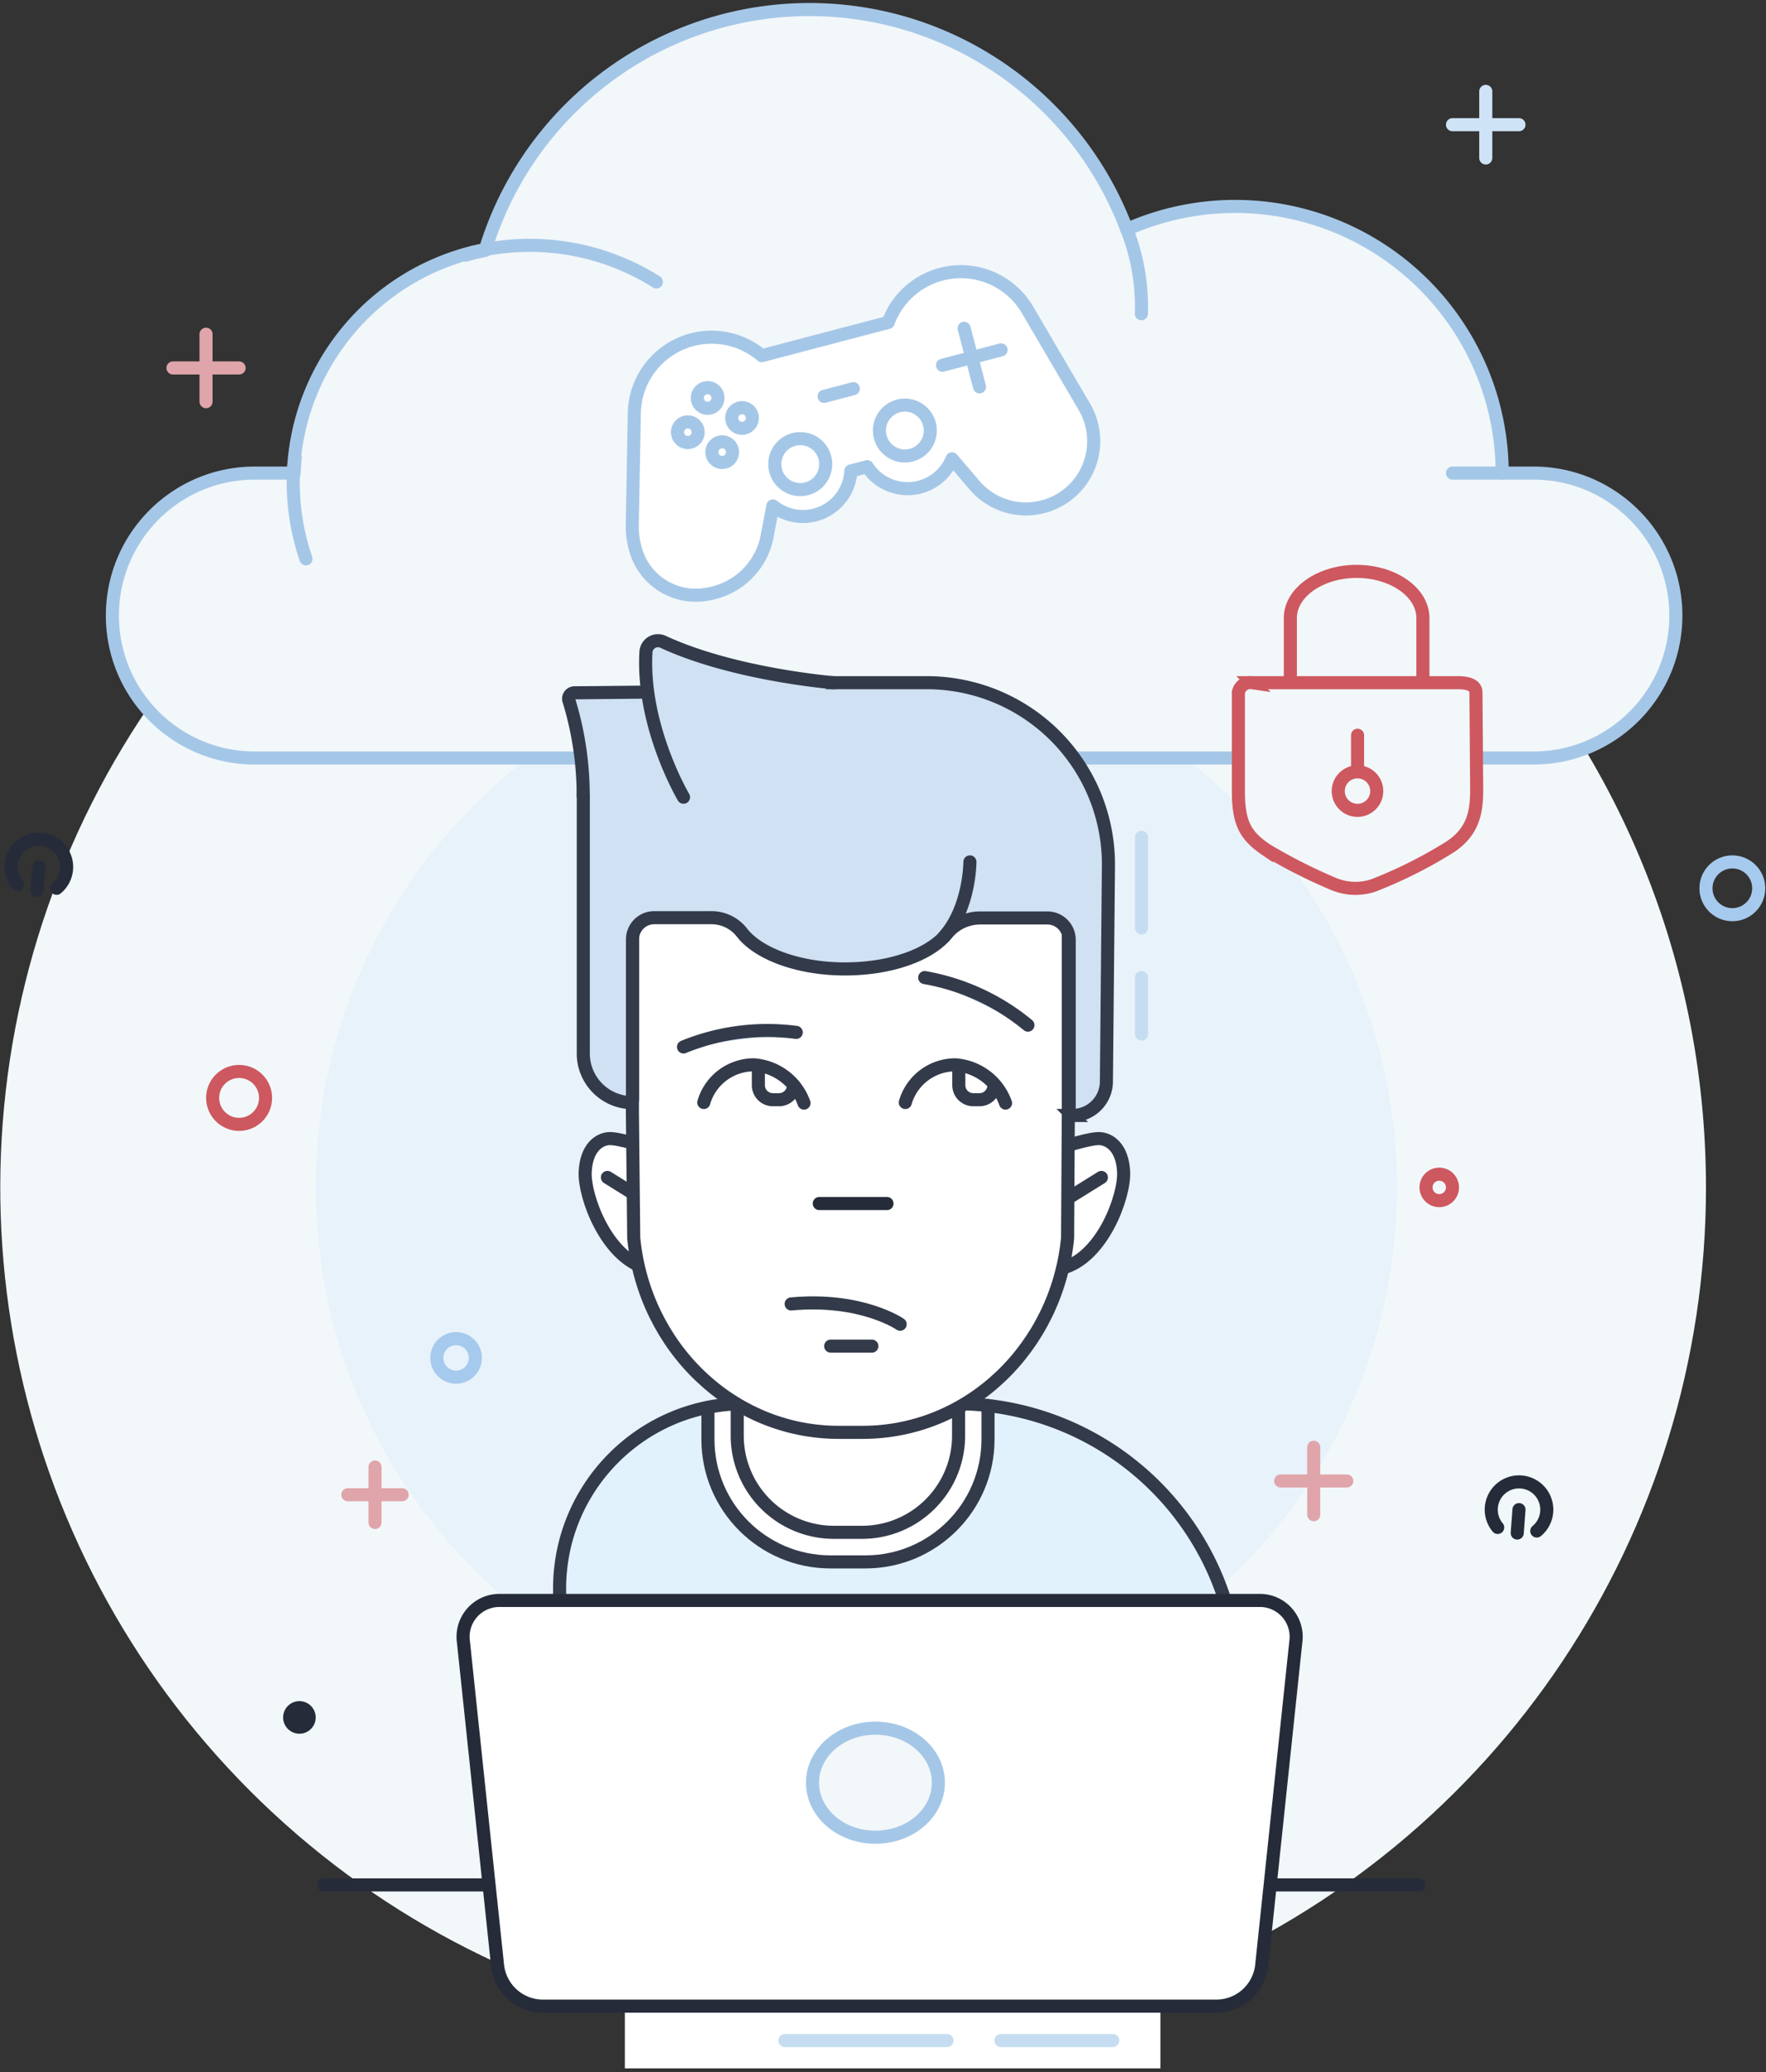 <svg height="285" viewBox="0 0 243 285" width="243" xmlns="http://www.w3.org/2000/svg"><rect x="0" y="0" width="243" height="285" fill="#333333" stroke="none"/><g fill="none" fill-rule="evenodd" transform="translate(0 1)"><path d="M234.74 162.32c.012 47.466-28.572 90.266-72.42 108.44-43.85 18.172-94.33 8.14-127.898-25.42S-9.192 161.303 8.97 117.45C27.132 73.594 69.924 45 117.39 45c64.8 0 117.333 52.52 117.35 117.32" fill="#f2f8fa" fill-rule="nonzero"/><path d="M192.22 162.32c0 41.08-33.3 74.38-74.38 74.38s-74.38-33.3-74.38-74.38 33.3-74.38 74.38-74.38 74.38 33.3 74.38 74.38" fill="#e8f2fb" fill-rule="nonzero"/><path d="M102.58 203.59h29.11c21.478 0 38.89 17.412 38.89 38.89v4.19c0 14.045-11.385 25.43-25.43 25.43h-42.57c-14.045 0-25.43-11.385-25.43-25.43V229c.01-14.037 11.393-25.41 25.43-25.41z" fill="#e2f2fc" fill-rule="nonzero"/><path d="M102.4 192.07h29.11A38.892 38.892 0 0 1 170.4 231v4.19c-.028 14.013-11.387 25.363-25.4 25.38h-42.6c-14.033-.017-25.4-11.397-25.4-25.43V217.5c0-14.033 11.367-25.413 25.4-25.43z" fill="#e2f2fc" fill-rule="nonzero"/><path d="M135.95 192.33V197c-.022 9.286-7.544 16.808-16.83 16.83h-4.88c-9.286-.022-16.808-7.544-16.83-16.83v-4.89" fill="#fff" fill-rule="nonzero"/><path d="M102.4 192.07h29.11A38.892 38.892 0 0 1 170.4 231v4.19c-.028 14.013-11.387 25.363-25.4 25.38h-42.6c-14.033-.017-25.4-11.397-25.4-25.43V217.5c0-14.033 11.367-25.413 25.4-25.43z" stroke="#333a4a" stroke-width="1.8"/><path d="M146.2 156.77s3.85-1.26 5.17-1.16 3.09 1.23 3.24 4.6-2.91 11.63-8.27 13.16-.14-16.6-.14-16.6zm5.35 4.18l-4.1 2.55m-58.52-6.73s-3.85-1.26-5.17-1.16-3.09 1.23-3.24 4.6 2.91 11.63 8.27 13.16.14-16.6.14-16.6zm-5.35 4.18l4.1 2.55" stroke="#333a4a" stroke-width="1.8" fill="#fff" fill-rule="nonzero" stroke-linecap="round" stroke-linejoin="round"/><path d="M85.98 270.03h73.69v13.46H85.98z" fill="#fff" fill-rule="nonzero"/><path d="M211 64.07h-4.3a36.744 36.744 0 0 0-16.746-30.76 36.744 36.744 0 0 0-34.914-2.75C148.015 11.843 129.84-.313 109.86.34 89.877.996 72.536 14.314 66.75 33.45c-14.787 2.9-25.655 15.564-26.28 30.62h-5.41c-10.822 0-19.595 8.773-19.595 19.595s8.773 19.595 19.595 19.595H211c10.822 0 19.595-8.773 19.595-19.595S221.822 64.07 211 64.07z" stroke="#a5c7e7" stroke-width="1.8" fill="#f2f7fa" fill-rule="nonzero" stroke-linecap="round" stroke-linejoin="round"/><circle cx="238.37" cy="121.18" r="3.63" stroke="#a6caed" stroke-linecap="round" stroke-width="1.8"/><path d="M180.77 198.06v9.28m4.55-4.64h-9.1M28.35 44.97v9.28m4.55-4.64h-9.1" stroke="#e0a5aa" stroke-linecap="round" stroke-linejoin="round" stroke-width="1.8"/><circle cx="198.04" cy="162.32" r="1.82" stroke="#ce585f" stroke-linecap="round" stroke-width="1.8"/><path d="M7.79 121.18a3.819 3.819 0 0 0-2.098-6.74 3.82 3.82 0 0 0-3.282 6.25m2.94-2.44l-.24 3.22m206.35 88.11a3.819 3.819 0 0 0-2.098-6.74 3.82 3.82 0 0 0-3.282 6.25m2.93-2.45l-.24 3.22" stroke="#262b39" stroke-linecap="round" stroke-linejoin="round" stroke-width="1.8"/><path d="M43.3 236a2.235 2.235 0 0 1-2.02 1.46 2.235 2.235 0 0 1-2.12-1.314A2.24 2.24 0 1 1 43.3 236" fill="#262b39" fill-rule="nonzero"/><circle cx="32.9" cy="150.01" r="3.64" stroke="#ce585f" stroke-linecap="round" stroke-width="1.8"/><path d="M204.44 20.73v-9.16m4.57 4.58h-9.15" stroke="#cfe3f7" stroke-linecap="round" stroke-linejoin="round" stroke-width="1.8"/><path d="M51.6 200.78v7.63m3.74-3.82h-7.48" stroke="#e0a5aa" stroke-linecap="round" stroke-linejoin="round" stroke-width="1.8"/><circle cx="161.81" cy="250.8" fill="#daa2a9" fill-rule="nonzero" r="3.77"/><g stroke-width="1.8"><path d="M44.57 258.26h150.68" stroke="#262b39" stroke-linecap="round" stroke-linejoin="round"/><path d="M108 279.67h22.31m26.76-138.44v-7.78m0-19.28v12.46m-19.34 153.04h15.39" stroke="#c6ddf1" stroke-linecap="round" stroke-linejoin="round"/><circle cx="62.76" cy="185.77" r="2.65" stroke="#a6caed" stroke-linecap="round"/><path d="M170.4 94.24v13.53c0 4.52 1 6.2 3.87 8.14a73.544 73.544 0 0 0 9.15 4.64 7.79 7.79 0 0 0 5.52.25 62.194 62.194 0 0 0 10.62-5.33c3.28-2.17 3.63-5 3.63-7.89l-.1-13.33c0-1-1.06-1.35-2.48-1.35h-28.32a1.678 1.678 0 0 0-1.89 1.34z" fill="#f2f7fa" fill-rule="nonzero" stroke="#ce585f" stroke-linecap="round"/><path d="M195.79 92.71V84c0-3.53-4.11-6.41-9.12-6.41-5 0-9.12 2.89-9.12 6.41v8.71m9.25 7.42v4.68" stroke="#ce585f" stroke-linecap="round"/><circle cx="186.79" cy="107.81" r="2.65" stroke="#ce585f" stroke-linecap="round"/><path d="M42.1 75.87a32.553 32.553 0 0 1-1.67-12.83M65.06 33.7a32.673 32.673 0 0 1 25.26 4.08" stroke="#a5c7e7" stroke-linecap="round" stroke-linejoin="round"/><path d="M40.43 63a32.592 32.592 0 0 1 24.63-29.3" fill="#f2f7fa" fill-rule="nonzero" stroke="#a5c7e7" stroke-linecap="round" stroke-linejoin="round"/><path d="M199.86 64.07h6.85" stroke="#a5c7e7" stroke-linecap="round" stroke-linejoin="round"/><path d="M158 219.13h15.51a5 5 0 0 1 4.79 5.72l-4.67 44.26a6.291 6.291 0 0 1-6.09 5.82H74.53a6.291 6.291 0 0 1-6.09-5.82l-4.67-44.26a5.002 5.002 0 0 1 4.79-5.72z" fill="#fff" fill-rule="nonzero" stroke="#262b39" stroke-linejoin="round"/><ellipse cx="120.46" cy="244.2" fill="#f2f7fa" fill-rule="nonzero" rx="8.66" ry="7.5" stroke="#a5c7e7" stroke-linecap="round" stroke-linejoin="round"/><path d="M135.95 192.33V197c-.022 9.286-7.544 16.808-16.83 16.83h-4.88c-9.286-.022-16.808-7.544-16.83-16.83v-4.4" stroke="#333a4a" stroke-linecap="round" stroke-linejoin="round"/><path d="M102.14 179.3h29.76v17.16c0 7.345-5.955 13.3-13.3 13.3h-3.86a13.3 13.3 0 0 1-13.3-13.3V180a.69.69 0 0 1 .7-.7z" fill="#fff" fill-rule="nonzero" stroke="#333a4a" stroke-linecap="round" stroke-linejoin="round"/><path d="M147 152.14v-25.4c0-7.73-6-14-13.3-14h-33.37c-7.35 0-13.31 6.26-13.31 14v25.4l.18 17.16c1.48 15 13.54 26.71 28.2 26.71h3.3c14.66 0 26.72-11.71 28.2-26.71z" fill="#fff" fill-rule="nonzero" stroke="#333a4a" stroke-linecap="round" stroke-linejoin="round"/><path d="M112.73 164.54h9.32" stroke="#262b39" stroke-linecap="round" stroke-linejoin="round"/><path d="M110.63 150.72a7.93 7.93 0 0 0-6.91-5.26 7.17 7.17 0 0 0-6.88 5.18m41.52.08a7.93 7.93 0 0 0-6.91-5.26 7.17 7.17 0 0 0-6.88 5.18" stroke="#333a4a" stroke-linecap="round" stroke-linejoin="round"/><path d="M94.05 143c4.91-2 10.254-2.69 15.51-2m31.88-1a30.564 30.564 0 0 0-14.2-6.54" fill="#cfe1f3" fill-rule="nonzero" stroke="#333a4a" stroke-linecap="round" stroke-linejoin="round"/><path d="M109.19 148.26a2 2 0 0 1-2 2h-.84a2 2 0 0 1-2-2v-2m32.42 2a2 2 0 0 1-2 2h-.84a2 2 0 0 1-2-2v-2" stroke="#333a4a" stroke-linecap="round" stroke-linejoin="round"/><path d="M127.41 92.9H96.06a15.772 15.772 0 0 0-15.8 15.75v35.27a6.758 6.758 0 0 0 6.32 6.73.427.427 0 0 0 .317-.12.425.425 0 0 0 .133-.31v-22a3 3 0 0 1 3-3h7.83a5.328 5.328 0 0 1 4.23 2.05c2.24 2.9 7.74 5 14.16 5s11.72-2 14-4.8a5.91 5.91 0 0 1 4.56-2.21h9.31a3 3 0 0 1 3 3V152c0 .237.193.43.43.43a4.69 4.69 0 0 0 4.69-4.65l.28-29.6a25 25 0 0 0-25.11-25.28z" fill="#cfe1f3" fill-rule="nonzero" stroke="#333a4a"/><path d="M80.25 108.65a44.756 44.756 0 0 0-2-13.41.82.82 0 0 1 .81-.95l31.55-.31" fill="#cfe1f3" fill-rule="nonzero" stroke="#333a4a"/><path d="M94.05 108.65s-5.75-9.7-5.17-19.94a1.659 1.659 0 0 1 2.36-1.43c9.81 4.54 23.52 5.63 23.52 5.63" fill="#cfe1f3" fill-rule="nonzero" stroke="#333a4a" stroke-linecap="round" stroke-linejoin="round"/><path d="M123.86 181.14s-5.3-3.69-15-2.79m5.44 5.8h5.67" fill="#fff" fill-rule="nonzero" stroke="#333a4a" stroke-linecap="round" stroke-linejoin="round"/><path d="M133.46 117.55s0 6.35-3.6 10.33" fill="#cfe1f3" fill-rule="nonzero" stroke="#333a4a" stroke-linecap="round" stroke-linejoin="round"/><path d="M149.18 54.91l-7.78-13.27a10.64 10.64 0 0 0-19.18 1.71l-17.4 4.57a10.64 10.64 0 0 0-17.54 7.93L87 71.25c-.018.99.1 1.98.35 2.94a8.617 8.617 0 0 0 7.43 6.63c1.144.112 2.3.017 3.41-.28a9.932 9.932 0 0 0 7.29-7.41l.87-4.54a6.608 6.608 0 0 0 10.73-4.81l2.25-.59A6.61 6.61 0 0 0 131 62.11l3 3.52a9.316 9.316 0 0 0 12.548 1.66 9.318 9.318 0 0 0 2.632-12.38z" fill="#fff" fill-rule="nonzero" stroke="#a5c7e7" stroke-linecap="round" stroke-linejoin="round"/></g><circle cx="110.114" cy="62.837" r="3.506" transform="rotate(-14.452 110.114 62.837)" stroke="#a5c7e7" stroke-width="1.803" fill="#fff" fill-rule="nonzero" stroke-linecap="round" stroke-linejoin="round"/><circle cx="124.51" cy="58.217" r="3.5" transform="rotate(-14.72 124.51 58.217)" stroke="#a5c7e7" stroke-width="1.8" fill="#fff" fill-rule="nonzero" stroke-linecap="round" stroke-linejoin="round"/><path d="M97 52.37a1.42 1.42 0 1 1 .188 2.778A1.42 1.42 0 0 1 97 52.37m2 7.45a1.42 1.42 0 1 1 .188 2.778A1.42 1.42 0 0 1 99 59.82m-4.73-2.74a1.42 1.42 0 1 1 .188 2.778 1.42 1.42 0 0 1-.188-2.778m7.46-1.96a1.42 1.42 0 1 1 .188 2.778 1.42 1.42 0 0 1-.188-2.778" fill="#fff" stroke="#a5c7e7" stroke-linecap="round" stroke-linejoin="round" stroke-width="1.8"/><path d="M129.69 49.24l8.06-2.12m-2.97 5.09l-2.12-8.06m-19.27 9.37l4.03-1.06" stroke="#a5c7e7" stroke-width="1.8" fill="#fff" fill-rule="nonzero" stroke-linecap="round" stroke-linejoin="round"/><path d="M155.05 30.56a28.933 28.933 0 0 1 2 11.59" stroke="#a5c7e7" stroke-linecap="round" stroke-linejoin="round" stroke-width="1.8"/></g></svg>